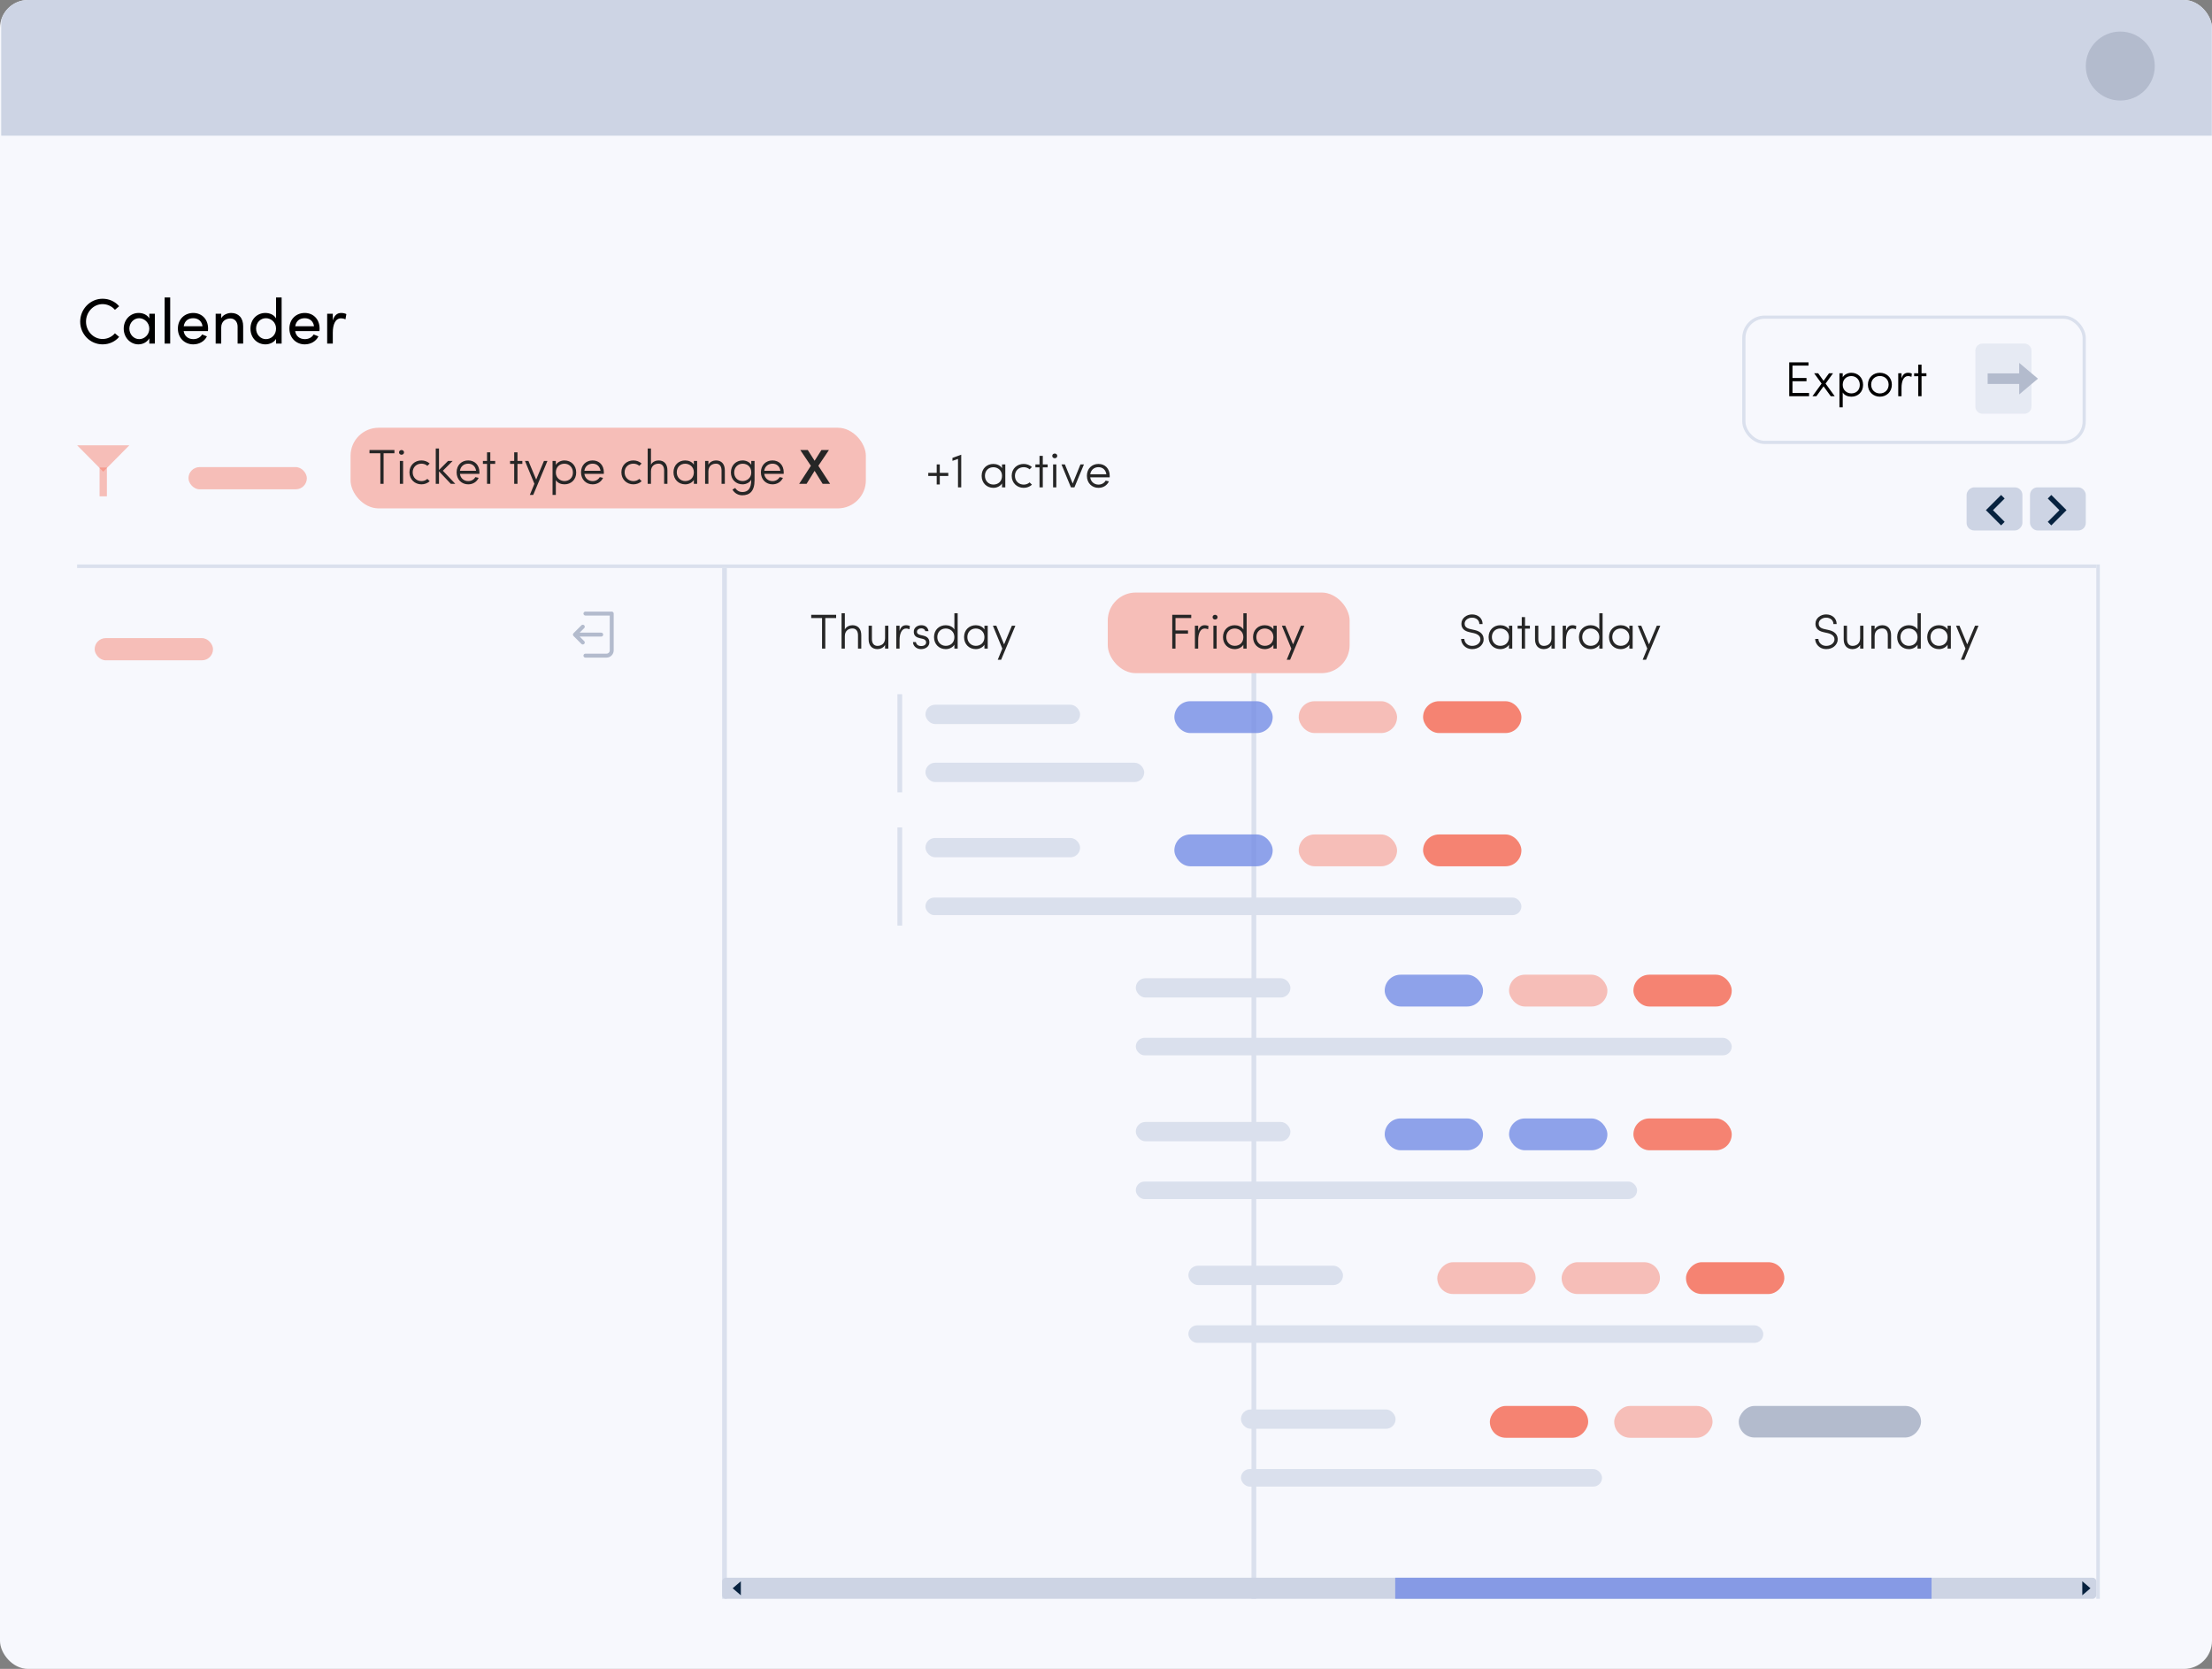 <svg width="631" height="476" viewBox="0 0 631 476" fill="none" xmlns="http://www.w3.org/2000/svg">
<rect x="0" y="0" width="631" height="476" fill="#808080" stroke="none"/>
<g clip-path="url(#clip0_32_306)">
<rect width="631" height="476" rx="8" fill="#F7F8FD"/>
<line x1="357.675" y1="192" x2="357.675" y2="456" stroke="#DAE0ED" stroke-width="1.35"/>
<path d="M29.262 98.219C25.704 98.219 22.876 95.299 22.876 91.741C22.876 88.183 25.704 85.209 29.262 85.209C31.197 85.209 32.875 86.03 33.989 87.344L32.784 88.365C31.945 87.38 30.668 86.741 29.262 86.741C26.617 86.741 24.536 89.041 24.536 91.741C24.536 94.424 26.617 96.686 29.262 96.686C30.668 96.686 31.945 96.047 32.784 95.062L33.989 96.084C32.875 97.398 31.197 98.219 29.262 98.219ZM42.593 90.811V89.478H44.181V98H42.593V96.486C42.028 97.507 40.842 98.219 39.473 98.219C37.247 98.219 35.294 96.34 35.294 93.73C35.294 91.212 37.137 89.26 39.546 89.26C40.823 89.26 42.028 89.807 42.593 90.811ZM39.71 96.723C41.225 96.723 42.593 95.464 42.593 93.73C42.593 91.978 41.115 90.756 39.692 90.756C38.141 90.756 36.9 92.124 36.9 93.73C36.9 95.354 38.141 96.723 39.71 96.723ZM48.55 98H46.962V84.844H48.55V98ZM59.357 93.712C59.357 93.949 59.339 94.186 59.321 94.424H52.387C52.624 95.938 53.719 96.723 55.179 96.723C56.219 96.723 57.168 96.248 57.66 95.391L59.029 95.938C58.299 97.416 56.766 98.219 55.124 98.219C52.697 98.219 50.745 96.412 50.745 93.712C50.745 91.011 52.697 89.26 55.124 89.26C57.551 89.26 59.357 91.011 59.357 93.712ZM52.405 93.055H57.77C57.569 91.595 56.529 90.756 55.124 90.756C53.682 90.756 52.66 91.522 52.405 93.055ZM65.937 89.26C68.053 89.26 69.385 90.683 69.367 93.073V98H67.78V93.165C67.78 91.741 66.904 90.829 65.718 90.829C64.532 90.829 63.108 91.54 63.108 93.383V98H61.521V89.478H63.108V90.774C63.619 89.734 65.006 89.26 65.937 89.26ZM78.75 90.811V84.844H80.337V98H78.75V96.668C78.184 97.635 76.943 98.219 75.721 98.219C73.385 98.219 71.451 96.412 71.451 93.73C71.451 91.029 73.367 89.26 75.703 89.26C76.98 89.26 78.184 89.807 78.75 90.811ZM75.849 96.723C77.381 96.723 78.75 95.537 78.75 93.712C78.75 91.869 77.254 90.756 75.849 90.756C74.297 90.756 73.057 91.997 73.057 93.712C73.057 95.409 74.297 96.723 75.849 96.723ZM91.165 93.712C91.165 93.949 91.147 94.186 91.129 94.424H84.195C84.432 95.938 85.527 96.723 86.987 96.723C88.027 96.723 88.976 96.248 89.468 95.391L90.837 95.938C90.107 97.416 88.574 98.219 86.932 98.219C84.505 98.219 82.552 96.412 82.552 93.712C82.552 91.011 84.505 89.26 86.932 89.26C89.359 89.26 91.165 91.011 91.165 93.712ZM84.213 93.055H89.578C89.377 91.595 88.337 90.756 86.932 90.756C85.49 90.756 84.469 91.522 84.213 93.055ZM97.325 89.26C97.927 89.26 98.548 89.424 98.803 89.588L98.548 91.084C98.091 90.865 97.635 90.792 97.307 90.792C95.61 90.792 94.935 92.635 94.935 94.88V98H93.329V89.478H94.935V91.413C95.373 89.916 96.194 89.26 97.325 89.26Z" fill="black"/>
<rect x="53.768" y="133.227" width="33.766" height="6.331" rx="3.166" fill="#F56852" fill-opacity="0.4"/>
<rect x="27" y="182" width="33.766" height="6.331" rx="3.166" fill="#F56852" fill-opacity="0.4"/>
<rect x="335" y="200" width="28.05" height="9.075" rx="4.537" fill="#758CE5" fill-opacity="0.8"/>
<rect x="335" y="238" width="28.05" height="9.075" rx="4.537" fill="#758CE5" fill-opacity="0.8"/>
<rect x="395" y="278" width="28.05" height="9.075" rx="4.537" fill="#758CE5" fill-opacity="0.8"/>
<rect x="370.475" y="200" width="28.05" height="9.075" rx="4.537" fill="#F56852" fill-opacity="0.4"/>
<rect x="370.475" y="238" width="28.05" height="9.075" rx="4.537" fill="#F56852" fill-opacity="0.4"/>
<rect x="430.475" y="278" width="28.05" height="9.075" rx="4.537" fill="#F56852" fill-opacity="0.4"/>
<rect x="405.95" y="200" width="28.05" height="9.075" rx="4.537" fill="#F56852" fill-opacity="0.81"/>
<rect x="405.95" y="238" width="28.05" height="9.075" rx="4.537" fill="#F56852" fill-opacity="0.81"/>
<rect x="465.95" y="278" width="28.05" height="9.075" rx="4.537" fill="#F56852" fill-opacity="0.81"/>
<rect x="395" y="319" width="28.05" height="9.075" rx="4.537" fill="#758CE5" fill-opacity="0.8"/>
<rect x="430.475" y="319" width="28.05" height="9.075" rx="4.537" fill="#758CE5" fill-opacity="0.8"/>
<rect x="465.95" y="319" width="28.05" height="9.075" rx="4.537" fill="#F56852" fill-opacity="0.81"/>
<rect width="28.05" height="9.075" rx="4.537" transform="matrix(-1 0 0 1 509 360)" fill="#F56852" fill-opacity="0.81"/>
<rect width="28.05" height="9.075" rx="4.537" transform="matrix(-1 0 0 1 473.525 360)" fill="#F56852" fill-opacity="0.4"/>
<rect width="28.05" height="9.075" rx="4.537" transform="matrix(-1 0 0 1 438.05 360)" fill="#F56852" fill-opacity="0.4"/>
<rect width="52" height="9" rx="4.5" transform="matrix(-1 0 0 1 548 401)" fill="#B3BBCD"/>
<rect width="28.05" height="9.075" rx="4.537" transform="matrix(-1 0 0 1 488.525 401)" fill="#F56852" fill-opacity="0.4"/>
<rect width="28.05" height="9.075" rx="4.537" transform="matrix(-1 0 0 1 453.05 401)" fill="#F56852" fill-opacity="0.81"/>
<path d="M29.451 134.53L36.902 127H22L29.451 134.53Z" fill="#F56852" fill-opacity="0.4"/>
<path d="M30.494 133.349H28.409V141.564H30.494V133.349Z" fill="#F56852" fill-opacity="0.4"/>
<rect x="100" y="122" width="147" height="23" rx="8" fill="#F56852" fill-opacity="0.4"/>
<rect x="316" y="169" width="69" height="23" rx="8" fill="#F56852" fill-opacity="0.4"/>
<path d="M105.406 128.354H112.518V129.278H109.424V138H108.5V129.278H105.406V128.354ZM114.988 131.462V138H114.064V131.462H114.988ZM113.826 129.026C113.826 128.634 114.148 128.354 114.54 128.354C114.932 128.354 115.254 128.634 115.254 129.026C115.254 129.418 114.932 129.698 114.54 129.698C114.148 129.698 113.826 129.418 113.826 129.026ZM121.911 136.586L122.583 137.244C121.967 137.818 121.127 138.14 120.217 138.14C118.355 138.14 116.801 136.782 116.801 134.71C116.801 132.638 118.355 131.322 120.217 131.322C121.127 131.322 121.953 131.644 122.569 132.204L121.911 132.862C121.463 132.47 120.875 132.246 120.217 132.246C118.859 132.246 117.725 133.198 117.725 134.71C117.725 136.222 118.859 137.216 120.217 137.216C120.875 137.216 121.449 137.006 121.911 136.586ZM125.228 134.43V138H124.304V127.92H125.228V134.052L127.818 131.462H129.134L126.334 134.262L129.876 138H128.602L125.228 134.43ZM133.558 138.14C131.696 138.14 130.254 136.782 130.254 134.71C130.254 132.638 131.696 131.322 133.558 131.322C135.42 131.322 136.764 132.638 136.764 134.71C136.764 134.864 136.764 135.018 136.75 135.144H131.206C131.36 136.418 132.354 137.216 133.558 137.216C134.454 137.216 135.196 136.796 135.602 136.082C135.882 136.152 136.246 136.222 136.54 136.292C135.994 137.468 134.888 138.14 133.558 138.14ZM131.206 134.276H135.812C135.63 133.03 134.776 132.246 133.558 132.246C132.326 132.246 131.388 133.03 131.206 134.276ZM139.867 138H138.929V132.302H137.753V131.462H138.929V129.012H139.867V131.462H141.253V132.302H139.867V138ZM147.619 138H146.681V132.302H145.505V131.462H146.681V129.012H147.619V131.462H149.005V132.302H147.619V138ZM152.108 141.164H151.142L152.444 137.986L149.756 131.462H150.736L152.948 136.782L155.174 131.462H156.168L152.108 141.164ZM157.622 141.164V131.462H158.56V132.596C159.05 131.77 160.072 131.322 161.024 131.322C162.886 131.322 164.37 132.694 164.37 134.766C164.37 136.838 162.886 138.14 161.024 138.14C160.058 138.14 159.05 137.776 158.56 136.936V141.164H157.622ZM163.432 134.766C163.432 133.31 162.382 132.26 161.024 132.26C159.68 132.26 158.56 133.156 158.56 134.766C158.56 136.376 159.848 137.202 161.024 137.202C162.382 137.202 163.432 136.278 163.432 134.766ZM169.051 138.14C167.189 138.14 165.747 136.782 165.747 134.71C165.747 132.638 167.189 131.322 169.051 131.322C170.913 131.322 172.257 132.638 172.257 134.71C172.257 134.864 172.257 135.018 172.243 135.144H166.699C166.853 136.418 167.847 137.216 169.051 137.216C169.947 137.216 170.689 136.796 171.095 136.082C171.375 136.152 171.739 136.222 172.033 136.292C171.487 137.468 170.381 138.14 169.051 138.14ZM166.699 134.276H171.305C171.123 133.03 170.269 132.246 169.051 132.246C167.819 132.246 166.881 133.03 166.699 134.276ZM182.368 136.586L183.04 137.244C182.424 137.818 181.584 138.14 180.674 138.14C178.812 138.14 177.258 136.782 177.258 134.71C177.258 132.638 178.812 131.322 180.674 131.322C181.584 131.322 182.41 131.644 183.026 132.204L182.368 132.862C181.92 132.47 181.332 132.246 180.674 132.246C179.316 132.246 178.182 133.198 178.182 134.71C178.182 136.222 179.316 137.216 180.674 137.216C181.332 137.216 181.906 137.006 182.368 136.586ZM185.699 134.43V138H184.761V127.92H185.699V132.54C186.105 131.686 187.113 131.322 187.869 131.322C189.479 131.322 190.403 132.4 190.389 134.192V138H189.451V134.192C189.451 132.974 188.877 132.246 187.869 132.246C186.833 132.246 185.699 132.834 185.699 134.43ZM198.868 131.462V138H197.93V136.88C197.44 137.706 196.418 138.14 195.466 138.14C193.604 138.14 192.12 136.782 192.12 134.71C192.12 132.638 193.604 131.322 195.466 131.322C196.418 131.322 197.44 131.714 197.93 132.54V131.462H198.868ZM193.058 134.71C193.058 136.166 194.108 137.202 195.466 137.202C196.81 137.202 197.93 136.334 197.93 134.71C197.93 133.086 196.642 132.26 195.466 132.26C194.108 132.26 193.058 133.212 193.058 134.71ZM202.078 134.43V138H201.14V131.462H202.078V132.54C202.484 131.686 203.492 131.322 204.248 131.322C205.858 131.322 206.782 132.4 206.768 134.192V138H205.83V134.192C205.83 132.974 205.256 132.246 204.248 132.246C203.212 132.246 202.078 132.834 202.078 134.43ZM209.437 134.752C209.437 136.25 210.487 137.202 211.845 137.202C213.021 137.202 214.309 136.376 214.309 134.752C214.309 133.128 213.189 132.26 211.845 132.26C210.487 132.26 209.437 133.296 209.437 134.752ZM208.933 139.638L209.731 139.176C210.221 139.974 210.963 140.338 211.747 140.338C213.273 140.338 214.309 139.484 214.309 136.81C213.875 137.65 212.797 138.14 211.845 138.14C209.983 138.14 208.499 136.824 208.499 134.752C208.499 132.68 209.983 131.322 211.845 131.322C212.797 131.322 213.819 131.756 214.309 132.582V131.462H215.247V136.964C215.247 140.156 213.805 141.262 211.747 141.262C210.669 141.262 209.591 140.758 208.933 139.638ZM220.361 138.14C218.499 138.14 217.057 136.782 217.057 134.71C217.057 132.638 218.499 131.322 220.361 131.322C222.223 131.322 223.567 132.638 223.567 134.71C223.567 134.864 223.567 135.018 223.553 135.144H218.009C218.163 136.418 219.157 137.216 220.361 137.216C221.257 137.216 221.999 136.796 222.405 136.082C222.685 136.152 223.049 136.222 223.343 136.292C222.797 137.468 221.691 138.14 220.361 138.14ZM218.009 134.276H222.615C222.433 133.03 221.579 132.246 220.361 132.246C219.129 132.246 218.191 133.03 218.009 134.276ZM236.465 128.354L233.441 132.848L236.801 138H234.673L232.377 134.29L230.081 138H227.967L231.313 132.848L228.289 128.354H230.431L232.377 131.42L234.323 128.354H236.465Z" fill="#262626"/>
<path d="M267.206 134.87V132.462H268.088V134.87H270.51V135.752H268.088V138.174H267.206V135.752H264.798V134.87H267.206ZM273.279 139V130.894L271.697 131.44V130.6L274.203 129.69V139H273.279ZM286.774 132.462V139H285.836V137.88C285.346 138.706 284.324 139.14 283.372 139.14C281.51 139.14 280.026 137.782 280.026 135.71C280.026 133.638 281.51 132.322 283.372 132.322C284.324 132.322 285.346 132.714 285.836 133.54V132.462H286.774ZM280.964 135.71C280.964 137.166 282.014 138.202 283.372 138.202C284.716 138.202 285.836 137.334 285.836 135.71C285.836 134.086 284.548 133.26 283.372 133.26C282.014 133.26 280.964 134.212 280.964 135.71ZM293.708 137.586L294.38 138.244C293.764 138.818 292.924 139.14 292.014 139.14C290.152 139.14 288.598 137.782 288.598 135.71C288.598 133.638 290.152 132.322 292.014 132.322C292.924 132.322 293.75 132.644 294.366 133.204L293.708 133.862C293.26 133.47 292.672 133.246 292.014 133.246C290.656 133.246 289.522 134.198 289.522 135.71C289.522 137.222 290.656 138.216 292.014 138.216C292.672 138.216 293.246 138.006 293.708 137.586ZM297.473 139H296.535V133.302H295.359V132.462H296.535V130.012H297.473V132.462H298.859V133.302H297.473V139ZM301.331 132.462V139H300.407V132.462H301.331ZM300.169 130.026C300.169 129.634 300.491 129.354 300.883 129.354C301.275 129.354 301.597 129.634 301.597 130.026C301.597 130.418 301.275 130.698 300.883 130.698C300.491 130.698 300.169 130.418 300.169 130.026ZM302.795 132.462H303.775L306.001 137.908L308.213 132.462H309.207L306.491 139H306.505H305.497L302.795 132.462ZM313.353 139.14C311.491 139.14 310.049 137.782 310.049 135.71C310.049 133.638 311.491 132.322 313.353 132.322C315.215 132.322 316.559 133.638 316.559 135.71C316.559 135.864 316.559 136.018 316.545 136.144H311.001C311.155 137.418 312.149 138.216 313.353 138.216C314.249 138.216 314.991 137.796 315.397 137.082C315.677 137.152 316.041 137.222 316.335 137.292C315.789 138.468 314.683 139.14 313.353 139.14ZM311.001 135.276H315.607C315.425 134.03 314.571 133.246 313.353 133.246C312.121 133.246 311.183 134.03 311.001 135.276Z" fill="#262626"/>
<path d="M231.406 175.354H238.518V176.278H235.424V185H234.5V176.278H231.406V175.354ZM241.002 181.43V185H240.064V174.92H241.002V179.54C241.408 178.686 242.416 178.322 243.172 178.322C244.782 178.322 245.706 179.4 245.692 181.192V185H244.754V181.192C244.754 179.974 244.18 179.246 243.172 179.246C242.136 179.246 241.002 179.834 241.002 181.43ZM252.476 182.032V178.462H253.414V185H252.476V183.922C252.07 184.776 251.062 185.14 250.306 185.14C248.696 185.14 247.772 184.062 247.786 182.27V178.462H248.724V182.27C248.724 183.488 249.298 184.216 250.306 184.216C251.342 184.216 252.476 183.628 252.476 182.032ZM259.555 178.574L259.443 179.484C259.121 179.33 258.729 179.26 258.491 179.26C257.161 179.26 256.615 180.828 256.615 182.564V185H255.677V178.462H256.615V179.946C256.937 178.826 257.539 178.322 258.491 178.322C258.939 178.322 259.429 178.462 259.555 178.574ZM260.436 183.124H261.262C261.374 183.628 261.696 184.258 262.802 184.258C263.642 184.258 264.188 183.838 264.188 183.222C264.188 182.788 263.936 182.382 263.25 182.214L262.34 182.004C261.542 181.822 260.506 181.402 260.688 179.876C260.842 178.938 261.752 178.322 262.816 178.322C263.838 178.322 264.692 178.826 264.874 180.016H263.964C263.852 179.512 263.376 179.218 262.816 179.218C262.186 179.218 261.668 179.554 261.598 180.016C261.444 180.758 262.116 180.996 262.564 181.108L263.46 181.318C264.692 181.612 265.112 182.326 265.112 183.222C265.112 184.356 264.076 185.14 262.718 185.14C261.626 185.14 260.478 184.412 260.436 183.124ZM273.188 174.92V185H272.25V183.88C271.76 184.706 270.738 185.14 269.786 185.14C267.924 185.14 266.44 183.782 266.44 181.71C266.44 179.638 267.924 178.322 269.786 178.322C270.738 178.322 271.76 178.714 272.25 179.54V174.92H273.188ZM267.378 181.71C267.378 183.166 268.428 184.202 269.786 184.202C271.13 184.202 272.25 183.334 272.25 181.71C272.25 180.086 270.962 179.26 269.786 179.26C268.428 179.26 267.378 180.212 267.378 181.71ZM281.76 178.462V185H280.822V183.88C280.332 184.706 279.31 185.14 278.358 185.14C276.496 185.14 275.012 183.782 275.012 181.71C275.012 179.638 276.496 178.322 278.358 178.322C279.31 178.322 280.332 178.714 280.822 179.54V178.462H281.76ZM275.95 181.71C275.95 183.166 277 184.202 278.358 184.202C279.702 184.202 280.822 183.334 280.822 181.71C280.822 180.086 279.534 179.26 278.358 179.26C277 179.26 275.95 180.212 275.95 181.71ZM285.586 188.164H284.62L285.922 184.986L283.234 178.462H284.214L286.426 183.782L288.652 178.462H289.646L285.586 188.164Z" fill="#262626"/>
<path d="M334.4 175.354H339.818V176.278H335.324V179.806H338.894V180.73H335.324V185H334.4V175.354ZM344.739 178.574L344.627 179.484C344.305 179.33 343.913 179.26 343.675 179.26C342.345 179.26 341.799 180.828 341.799 182.564V185H340.861V178.462H341.799V179.946C342.121 178.826 342.723 178.322 343.675 178.322C344.123 178.322 344.613 178.462 344.739 178.574ZM347.062 178.462V185H346.138V178.462H347.062ZM345.9 176.026C345.9 175.634 346.222 175.354 346.614 175.354C347.006 175.354 347.328 175.634 347.328 176.026C347.328 176.418 347.006 176.698 346.614 176.698C346.222 176.698 345.9 176.418 345.9 176.026ZM355.623 174.92V185H354.685V183.88C354.195 184.706 353.173 185.14 352.221 185.14C350.359 185.14 348.875 183.782 348.875 181.71C348.875 179.638 350.359 178.322 352.221 178.322C353.173 178.322 354.195 178.714 354.685 179.54V174.92H355.623ZM349.813 181.71C349.813 183.166 350.863 184.202 352.221 184.202C353.565 184.202 354.685 183.334 354.685 181.71C354.685 180.086 353.397 179.26 352.221 179.26C350.863 179.26 349.813 180.212 349.813 181.71ZM364.196 178.462V185H363.258V183.88C362.768 184.706 361.746 185.14 360.794 185.14C358.932 185.14 357.448 183.782 357.448 181.71C357.448 179.638 358.932 178.322 360.794 178.322C361.746 178.322 362.768 178.714 363.258 179.54V178.462H364.196ZM358.386 181.71C358.386 183.166 359.436 184.202 360.794 184.202C362.138 184.202 363.258 183.334 363.258 181.71C363.258 180.086 361.97 179.26 360.794 179.26C359.436 179.26 358.386 180.212 358.386 181.71ZM368.022 188.164H367.056L368.358 184.986L365.67 178.462H366.65L368.862 183.782L371.088 178.462H372.082L368.022 188.164Z" fill="#262626"/>
<path d="M416.798 182.228H417.722C417.722 183.194 418.576 184.216 419.92 184.216C421.362 184.216 422.132 183.39 422.286 182.634C422.468 181.444 421.53 180.856 420.452 180.59L419.15 180.296C417.134 179.848 416.882 178.686 416.882 177.874C416.882 176.306 418.38 175.242 419.906 175.242C421.628 175.242 422.93 176.32 422.93 178H422.006C422.006 176.88 421.096 176.166 419.906 176.166C418.828 176.166 417.806 176.866 417.806 177.874C417.806 178.392 417.988 179.092 419.346 179.4L420.662 179.694C422.216 180.03 423.462 180.968 423.196 182.802C422.972 183.922 421.894 185.14 419.92 185.14C418.016 185.14 416.798 183.628 416.798 182.228ZM431.391 178.462V185H430.453V183.88C429.963 184.706 428.941 185.14 427.989 185.14C426.127 185.14 424.643 183.782 424.643 181.71C424.643 179.638 426.127 178.322 427.989 178.322C428.941 178.322 429.963 178.714 430.453 179.54V178.462H431.391ZM425.581 181.71C425.581 183.166 426.631 184.202 427.989 184.202C429.333 184.202 430.453 183.334 430.453 181.71C430.453 180.086 429.165 179.26 427.989 179.26C426.631 179.26 425.581 180.212 425.581 181.71ZM435.035 185H434.097V179.302H432.921V178.462H434.097V176.012H435.035V178.462H436.421V179.302H435.035V185ZM442.576 182.032V178.462H443.514V185H442.576V183.922C442.17 184.776 441.162 185.14 440.406 185.14C438.796 185.14 437.872 184.062 437.886 182.27V178.462H438.824V182.27C438.824 183.488 439.398 184.216 440.406 184.216C441.442 184.216 442.576 183.628 442.576 182.032ZM449.655 178.574L449.543 179.484C449.221 179.33 448.829 179.26 448.591 179.26C447.261 179.26 446.715 180.828 446.715 182.564V185H445.777V178.462H446.715V179.946C447.037 178.826 447.639 178.322 448.591 178.322C449.039 178.322 449.529 178.462 449.655 178.574ZM457.163 174.92V185H456.225V183.88C455.735 184.706 454.713 185.14 453.761 185.14C451.899 185.14 450.415 183.782 450.415 181.71C450.415 179.638 451.899 178.322 453.761 178.322C454.713 178.322 455.735 178.714 456.225 179.54V174.92H457.163ZM451.353 181.71C451.353 183.166 452.403 184.202 453.761 184.202C455.105 184.202 456.225 183.334 456.225 181.71C456.225 180.086 454.937 179.26 453.761 179.26C452.403 179.26 451.353 180.212 451.353 181.71ZM465.735 178.462V185H464.797V183.88C464.307 184.706 463.285 185.14 462.333 185.14C460.471 185.14 458.987 183.782 458.987 181.71C458.987 179.638 460.471 178.322 462.333 178.322C463.285 178.322 464.307 178.714 464.797 179.54V178.462H465.735ZM459.925 181.71C459.925 183.166 460.975 184.202 462.333 184.202C463.677 184.202 464.797 183.334 464.797 181.71C464.797 180.086 463.509 179.26 462.333 179.26C460.975 179.26 459.925 180.212 459.925 181.71ZM469.561 188.164H468.595L469.897 184.986L467.209 178.462H468.189L470.401 183.782L472.627 178.462H473.621L469.561 188.164Z" fill="#262626"/>
<path d="M517.798 182.228H518.722C518.722 183.194 519.576 184.216 520.92 184.216C522.362 184.216 523.132 183.39 523.286 182.634C523.468 181.444 522.53 180.856 521.452 180.59L520.15 180.296C518.134 179.848 517.882 178.686 517.882 177.874C517.882 176.306 519.38 175.242 520.906 175.242C522.628 175.242 523.93 176.32 523.93 178H523.006C523.006 176.88 522.096 176.166 520.906 176.166C519.828 176.166 518.806 176.866 518.806 177.874C518.806 178.392 518.988 179.092 520.346 179.4L521.662 179.694C523.216 180.03 524.462 180.968 524.196 182.802C523.972 183.922 522.894 185.14 520.92 185.14C519.016 185.14 517.798 183.628 517.798 182.228ZM530.629 182.032V178.462H531.567V185H530.629V183.922C530.223 184.776 529.215 185.14 528.459 185.14C526.849 185.14 525.925 184.062 525.939 182.27V178.462H526.877V182.27C526.877 183.488 527.451 184.216 528.459 184.216C529.495 184.216 530.629 183.628 530.629 182.032ZM534.767 181.43V185H533.829V178.462H534.767V179.54C535.173 178.686 536.181 178.322 536.937 178.322C538.547 178.322 539.471 179.4 539.457 181.192V185H538.519V181.192C538.519 179.974 537.945 179.246 536.937 179.246C535.901 179.246 534.767 179.834 534.767 181.43ZM547.936 174.92V185H546.998V183.88C546.508 184.706 545.486 185.14 544.534 185.14C542.672 185.14 541.188 183.782 541.188 181.71C541.188 179.638 542.672 178.322 544.534 178.322C545.486 178.322 546.508 178.714 546.998 179.54V174.92H547.936ZM542.126 181.71C542.126 183.166 543.176 184.202 544.534 184.202C545.878 184.202 546.998 183.334 546.998 181.71C546.998 180.086 545.71 179.26 544.534 179.26C543.176 179.26 542.126 180.212 542.126 181.71ZM556.508 178.462V185H555.57V183.88C555.08 184.706 554.058 185.14 553.106 185.14C551.244 185.14 549.76 183.782 549.76 181.71C549.76 179.638 551.244 178.322 553.106 178.322C554.058 178.322 555.08 178.714 555.57 179.54V178.462H556.508ZM550.698 181.71C550.698 183.166 551.748 184.202 553.106 184.202C554.45 184.202 555.57 183.334 555.57 181.71C555.57 180.086 554.282 179.26 553.106 179.26C551.748 179.26 550.698 180.212 550.698 181.71ZM560.334 188.164H559.368L560.67 184.986L557.982 178.462H558.962L561.174 183.782L563.4 178.462H564.394L560.334 188.164Z" fill="#262626"/>
<line x1="22" y1="161.5" x2="598" y2="161.5" stroke="#DAE0ED"/>
<line x1="206.675" y1="162" x2="206.675" y2="456" stroke="#DAE0ED" stroke-width="1.35"/>
<line x1="598.5" y1="161" x2="598.5" y2="456" stroke="#DAE0ED"/>
<line x1="256.675" y1="198" x2="256.675" y2="226" stroke="#DAE0ED" stroke-width="1.35"/>
<rect width="392" height="6" rx="1" transform="matrix(-1 0 0 1 598 450)" fill="#CDD4E4"/>
<rect width="153" height="6" transform="matrix(-1 0 0 1 551 450)" fill="#758CE5" fill-opacity="0.8"/>
<line x1="256.675" y1="236" x2="256.675" y2="264" stroke="#DAE0ED" stroke-width="1.35"/>
<path d="M167 175H174.5V185.5C174.5 185.898 174.342 186.279 174.061 186.561C173.779 186.842 173.398 187 173 187H167M166.25 183.25L164 181M164 181L166.25 178.75M164 181H171.5" stroke="#B3BBCD" stroke-width="1.125" stroke-linecap="round" stroke-linejoin="round"/>
<rect x="264" y="201" width="44.108" height="5.513" rx="2.757" fill="#DAE0ED"/>
<rect x="264" y="239" width="44.108" height="5.513" rx="2.757" fill="#DAE0ED"/>
<rect x="264" y="217.54" width="62.405" height="5.513" rx="2.757" fill="#DAE0ED"/>
<rect x="264" y="256" width="170" height="5" rx="2.5" fill="#DAE0ED"/>
<rect x="324" y="279" width="44.108" height="5.513" rx="2.757" fill="#DAE0ED"/>
<rect x="324" y="296" width="170" height="5" rx="2.5" fill="#DAE0ED"/>
<rect x="324" y="320" width="44.108" height="5.513" rx="2.757" fill="#DAE0ED"/>
<rect x="324" y="337" width="143" height="5" rx="2.5" fill="#DAE0ED"/>
<rect x="339" y="361" width="44.108" height="5.513" rx="2.757" fill="#DAE0ED"/>
<rect x="339" y="378" width="164" height="5" rx="2.5" fill="#DAE0ED"/>
<rect x="497.458" y="90.458" width="97.084" height="35.72" rx="5.953" fill="#F7F8FD" stroke="#DAE0ED" stroke-width="0.916"/>
<rect x="579.085" y="139" width="15.915" height="12.298" rx="2.152" fill="#CDD4E4"/>
<rect width="15.915" height="12.298" rx="2.152" transform="matrix(-1 0 0 1 576.915 139)" fill="#CDD4E4"/>
<rect x="354" y="402" width="44.108" height="5.513" rx="2.757" fill="#DAE0ED"/>
<rect x="354" y="419" width="103" height="5" rx="2.5" fill="#DAE0ED"/>
<path d="M563.5 116V100C563.5 98.9 564.4 98 565.5 98H577.5C578.6 98 579.5 98.9 579.5 100V116C579.5 117.1 578.6 118 577.5 118H565.5C564.4 118 563.5 117.1 563.5 116Z" fill="#CDD4E4" fill-opacity="0.4"/>
<path d="M581.35 108L576 112.5V103.5L581.35 108Z" fill="#B3BBCD"/>
<path d="M567 106.5H578.5V109.5H567V106.5Z" fill="#B3BBCD"/>
<path d="M510.4 103.354H515.902V104.278H511.324V107.806H515.328V108.73H511.324V112.076H516.056V113H510.4V103.354ZM517.506 106.462H518.654L520.194 108.618L521.748 106.462H522.896L520.768 109.402L523.372 113H522.238L520.194 110.186L518.15 113H517.03L519.634 109.402L517.506 106.462ZM524.722 116.164V106.462H525.66V107.596C526.15 106.77 527.172 106.322 528.124 106.322C529.986 106.322 531.47 107.694 531.47 109.766C531.47 111.838 529.986 113.14 528.124 113.14C527.158 113.14 526.15 112.776 525.66 111.936V116.164H524.722ZM530.532 109.766C530.532 108.31 529.482 107.26 528.124 107.26C526.78 107.26 525.66 108.156 525.66 109.766C525.66 111.376 526.948 112.202 528.124 112.202C529.482 112.202 530.532 111.278 530.532 109.766ZM536.262 113.14C534.4 113.14 532.846 111.782 532.846 109.71C532.846 107.638 534.4 106.322 536.262 106.322C538.124 106.322 539.678 107.638 539.678 109.71C539.678 111.782 538.124 113.14 536.262 113.14ZM536.262 112.216C537.62 112.216 538.754 111.222 538.754 109.71C538.754 108.198 537.62 107.246 536.262 107.246C534.904 107.246 533.77 108.198 533.77 109.71C533.77 111.222 534.904 112.216 536.262 112.216ZM545.375 106.574L545.263 107.484C544.941 107.33 544.549 107.26 544.311 107.26C542.981 107.26 542.435 108.828 542.435 110.564V113H541.497V106.462H542.435V107.946C542.757 106.826 543.359 106.322 544.311 106.322C544.759 106.322 545.249 106.462 545.375 106.574ZM548.147 113H547.209V107.302H546.033V106.462H547.209V104.012H548.147V106.462H549.533V107.302H548.147V113Z" fill="black"/>
<path d="M587.477 145.511L584.149 142.183L585.162 141.17L589.502 145.511L585.162 149.851L584.149 148.838L587.477 145.511Z" fill="#07223F"/>
<path d="M568.523 145.511L571.851 142.183L570.838 141.17L566.498 145.511L570.838 149.851L571.851 148.838L568.523 145.511Z" fill="#07223F"/>
<path d="M594 455L596.333 453L594 451V455Z" fill="#07223F"/>
<path d="M211.333 455L209 453L211.333 451V455Z" fill="#07223F"/>
<path d="M0.339 6.418C0.339 2.874 3.213 0 6.758 0H624.526C628.071 0 630.945 2.874 630.945 6.418V38.697H0.339V6.418Z" fill="#CDD4E4"/>
<circle cx="604.839" cy="18.839" r="9.839" fill="#B3BBCD"/>
</g>
<defs>
<clipPath id="clip0_32_306">
<rect width="631" height="476" rx="8" fill="white"/>
</clipPath>
</defs>
</svg>

